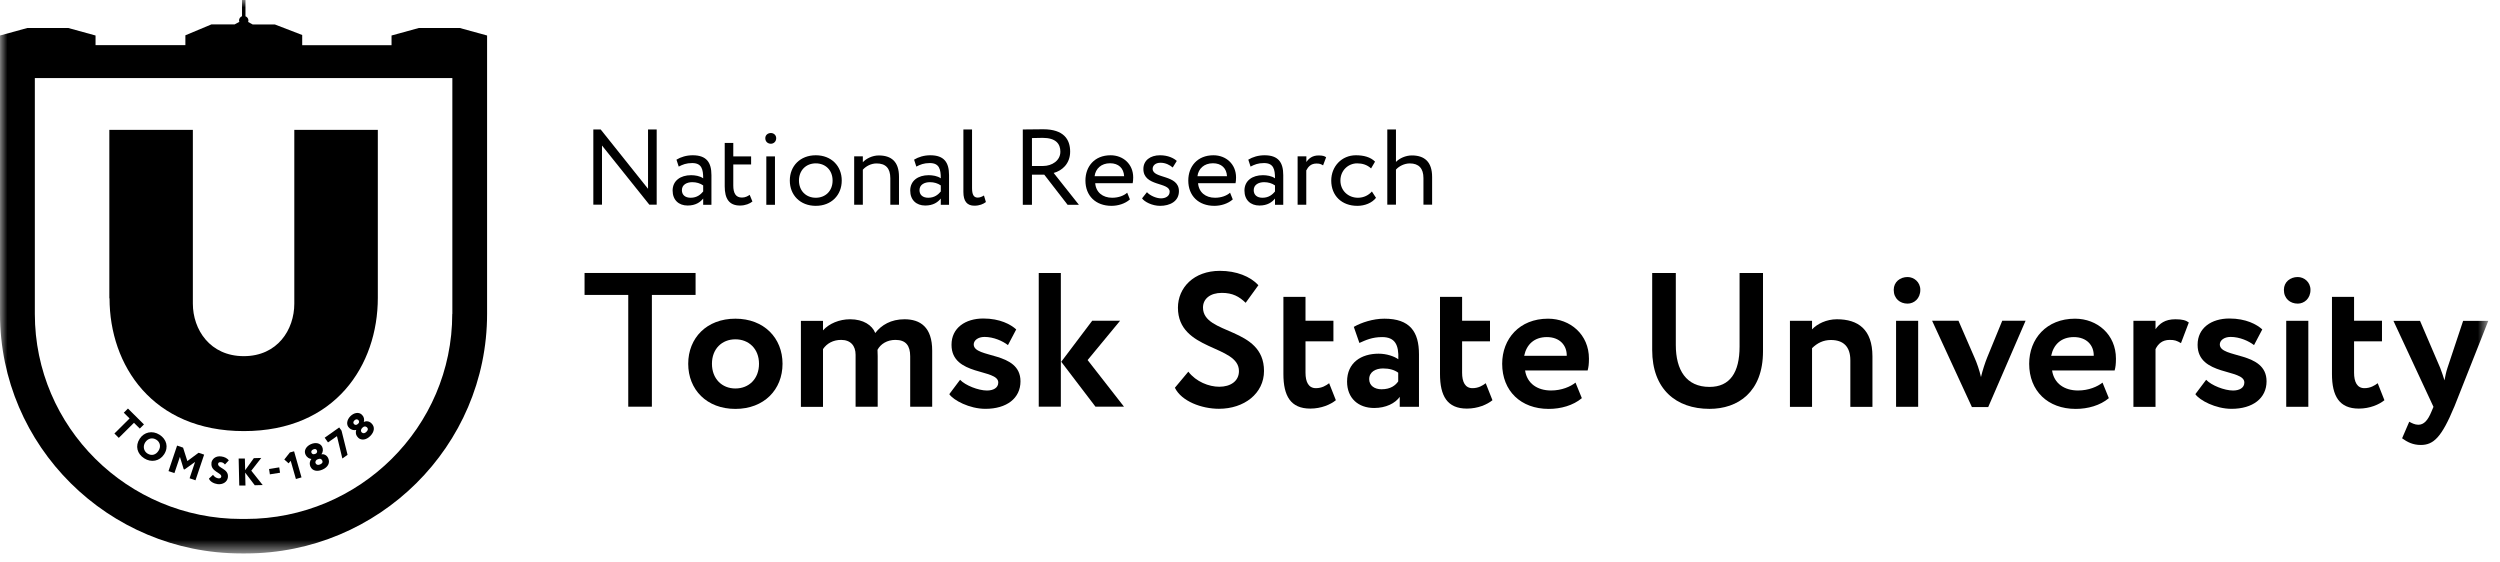 <?xml version="1.0" encoding="UTF-8"?> <svg xmlns="http://www.w3.org/2000/svg" width="169" height="38" viewBox="0 0 169 38" fill="none"> <mask id="mask0_1062_6454" style="mask-type:luminance" maskUnits="userSpaceOnUse" x="0" y="0" width="169" height="38"> <path d="M168.206 0H0V37.419H168.206V0Z" fill="white"></path> </mask> <g mask="url(#mask0_1062_6454)"> <path d="M39.516 18.453H47.021V19.937H44.067V27.492H42.47V19.937H39.516V18.453Z" fill="black"></path> <path d="M49.712 21.543C51.647 21.543 52.899 22.849 52.899 24.592C52.899 26.336 51.653 27.642 49.712 27.642C47.77 27.642 46.523 26.336 46.523 24.592C46.523 22.849 47.77 21.543 49.712 21.543ZM49.712 26.261C50.634 26.261 51.309 25.604 51.309 24.592C51.309 23.58 50.621 22.938 49.712 22.938C48.803 22.938 48.128 23.58 48.128 24.592C48.128 25.604 48.803 26.261 49.712 26.261Z" fill="black"></path> <path d="M63.023 27.496H61.529V24.084C61.529 23.36 61.233 22.977 60.531 22.977C59.973 22.977 59.532 23.25 59.319 23.647C59.319 23.736 59.332 23.941 59.332 24.071V27.496H57.838V23.982C57.838 23.373 57.501 22.977 56.861 22.977C56.33 22.977 55.897 23.209 55.635 23.599V27.503H54.141V21.691H55.635V22.334C56.048 21.869 56.743 21.582 57.467 21.582C58.362 21.582 58.961 21.985 59.167 22.512C59.581 21.972 60.234 21.582 61.143 21.582C62.211 21.582 63.016 22.115 63.016 23.701V27.496H63.023Z" fill="black"></path> <path d="M64.323 23.302C64.323 22.167 65.26 21.531 66.471 21.531C67.6 21.531 68.33 21.935 68.696 22.27L68.138 23.329C67.787 23.056 67.174 22.776 66.554 22.776C66.099 22.776 65.824 23.022 65.824 23.282C65.824 24.252 68.985 23.719 68.985 25.777C68.985 26.926 68.048 27.637 66.616 27.637C65.535 27.637 64.447 27.055 64.172 26.645L64.901 25.674C65.252 26.05 66.134 26.399 66.719 26.399C67.146 26.399 67.483 26.221 67.483 25.859C67.483 24.916 64.323 25.435 64.323 23.316V23.302Z" fill="black"></path> <path d="M70.219 18.453H71.713V27.492H70.219V18.453ZM73.523 24.34L75.982 27.492H74.054L71.74 24.456L73.834 21.68H75.72L73.523 24.34Z" fill="black"></path> <path d="M79.628 20.804C79.628 19.45 80.696 18.309 82.465 18.309C83.581 18.309 84.517 18.685 85.068 19.279L84.207 20.469C83.767 20.045 83.326 19.799 82.597 19.799C81.805 19.799 81.322 20.202 81.322 20.79C81.322 22.664 85.447 22.069 85.447 25.077C85.447 26.602 84.104 27.634 82.403 27.634C81.233 27.634 79.87 27.128 79.422 26.212L80.331 25.125C80.861 25.809 81.722 26.144 82.424 26.144C83.181 26.144 83.753 25.768 83.753 25.084C83.753 23.3 79.628 23.744 79.628 20.797V20.804Z" fill="black"></path> <path d="M86.758 20.066H88.252V21.68H90.139V23.075H88.252V25.194C88.252 25.823 88.459 26.24 88.954 26.24C89.361 26.24 89.643 26.062 89.85 25.905L90.304 27.054C89.953 27.341 89.326 27.621 88.576 27.621C87.247 27.621 86.758 26.767 86.758 25.283V20.066Z" fill="black"></path> <path d="M91.517 22.097C92.026 21.803 92.818 21.543 93.582 21.543C95.311 21.543 95.923 22.425 95.923 23.956V27.498H94.622V26.828C94.312 27.265 93.686 27.58 92.894 27.58C91.827 27.58 91.062 26.924 91.062 25.796C91.062 24.517 92.013 23.909 93.197 23.909C93.72 23.909 94.237 24.079 94.526 24.285C94.567 23.314 94.305 22.787 93.431 22.787C92.756 22.787 92.323 22.992 91.895 23.184L91.517 22.097ZM94.519 25.789V25.194C94.257 25.003 93.92 24.907 93.493 24.907C92.997 24.907 92.557 25.139 92.557 25.631C92.557 26.069 92.921 26.315 93.39 26.315C94.016 26.315 94.34 26.042 94.519 25.782V25.789Z" fill="black"></path> <path d="M97.344 20.066H98.838V21.68H100.724V23.075H98.838V25.194C98.838 25.823 99.044 26.24 99.54 26.24C99.947 26.24 100.229 26.062 100.435 25.905L100.89 27.054C100.539 27.341 99.912 27.621 99.162 27.621C97.833 27.621 97.344 26.767 97.344 25.283V20.066Z" fill="black"></path> <path d="M106.931 26.917C106.346 27.409 105.513 27.642 104.693 27.642C102.807 27.642 101.547 26.425 101.547 24.592C101.547 22.904 102.717 21.543 104.645 21.543C106.153 21.543 107.413 22.616 107.413 24.244C107.413 24.606 107.386 24.825 107.324 25.044H103.096C103.227 25.925 103.929 26.397 104.852 26.397C105.568 26.397 106.167 26.137 106.504 25.864L106.931 26.91V26.917ZM103.041 24.052H105.912C105.926 23.341 105.43 22.787 104.57 22.787C103.709 22.787 103.192 23.293 103.034 24.052H103.041Z" fill="black"></path> <path d="M119.179 23.749C119.179 26.511 117.478 27.639 115.564 27.639C113.298 27.639 111.688 26.306 111.688 23.66V18.457H113.285V23.325C113.285 25.014 113.987 26.155 115.564 26.155C116.941 26.155 117.595 25.185 117.595 23.427V18.457H119.179V23.749Z" fill="black"></path> <path d="M121 21.685H122.494V22.266C122.845 21.89 123.472 21.582 124.174 21.582C125.606 21.582 126.577 22.266 126.577 24.091V27.503H125.083V24.351C125.083 23.421 124.601 22.984 123.768 22.984C123.258 22.984 122.845 23.189 122.494 23.537V27.503H121V21.691V21.685Z" fill="black"></path> <path d="M128.952 18.727C129.379 18.727 129.813 19.062 129.813 19.595C129.813 20.19 129.386 20.525 128.952 20.525C128.443 20.525 128.016 20.19 128.016 19.595C128.016 19.062 128.443 18.727 128.952 18.727ZM128.174 21.687H129.668V27.498H128.174V21.687Z" fill="black"></path> <path d="M134.41 27.518H133.301L130.609 21.68H132.392L133.473 24.168C133.632 24.517 133.811 25.037 133.914 25.488C134.018 25.05 134.19 24.517 134.341 24.148L135.353 21.68H136.93L134.403 27.518H134.41Z" fill="black"></path> <path d="M142.556 26.917C141.971 27.409 141.138 27.642 140.318 27.642C138.432 27.642 137.172 26.425 137.172 24.592C137.172 22.904 138.342 21.543 140.27 21.543C141.778 21.543 143.038 22.616 143.038 24.244C143.038 24.606 143.011 24.825 142.949 25.044H138.721C138.852 25.925 139.554 26.397 140.477 26.397C141.193 26.397 141.792 26.137 142.13 25.864L142.556 26.91V26.917ZM138.666 24.052H141.537C141.551 23.341 141.055 22.787 140.195 22.787C139.334 22.787 138.817 23.293 138.659 24.052H138.666Z" fill="black"></path> <path d="M144.219 21.685H145.713V22.252C145.988 21.876 146.346 21.582 147.055 21.582C147.538 21.582 147.772 21.657 147.964 21.801L147.434 23.196C147.145 23.025 146.993 22.977 146.677 22.977C146.154 22.977 145.885 23.257 145.713 23.599V27.503H144.219V21.691V21.685Z" fill="black"></path> <path d="M148.558 23.302C148.558 22.167 149.494 21.531 150.706 21.531C151.835 21.531 152.565 21.935 152.93 22.27L152.372 23.329C152.021 23.056 151.409 22.776 150.789 22.776C150.334 22.776 150.059 23.022 150.059 23.282C150.059 24.252 153.219 23.719 153.219 25.777C153.219 26.926 152.283 27.637 150.851 27.637C149.77 27.637 148.682 27.055 148.406 26.645L149.136 25.674C149.487 26.05 150.369 26.399 150.954 26.399C151.381 26.399 151.718 26.221 151.718 25.859C151.718 24.916 148.558 25.435 148.558 23.316V23.302Z" fill="black"></path> <path d="M155.327 18.727C155.754 18.727 156.188 19.062 156.188 19.595C156.188 20.19 155.761 20.525 155.327 20.525C154.818 20.525 154.391 20.19 154.391 19.595C154.391 19.062 154.818 18.727 155.327 18.727ZM154.549 21.687H156.043V27.498H154.549V21.687Z" fill="black"></path> <path d="M157.641 20.066H159.135V21.68H161.022V23.075H159.135V25.194C159.135 25.823 159.341 26.24 159.837 26.24C160.237 26.24 160.526 26.062 160.733 25.905L161.187 27.054C160.836 27.341 160.209 27.621 159.458 27.621C158.13 27.621 157.641 26.767 157.641 25.283V20.066Z" fill="black"></path> <path d="M165.908 27.496C165.047 29.575 164.503 30.08 163.642 30.08C163.105 30.08 162.72 29.875 162.382 29.629L162.865 28.508C163.023 28.597 163.243 28.713 163.477 28.713C163.856 28.713 164.125 28.419 164.372 27.811L164.503 27.503L161.797 21.691H163.594L164.958 24.871C165.075 25.158 165.151 25.424 165.247 25.712C165.302 25.438 165.35 25.158 165.453 24.857L166.507 21.691H168.208L165.908 27.503V27.496Z" fill="black"></path> <path d="M43.896 13.837L40.695 9.837V13.837H40.109V8.75H40.605L43.807 12.763V8.75H44.392V13.837H43.896Z" fill="black"></path> <path d="M45.724 10.797C46.02 10.612 46.412 10.496 46.826 10.496C47.762 10.496 48.093 10.982 48.093 11.836V13.846H47.535V13.422C47.335 13.668 47.025 13.894 46.481 13.894C45.882 13.894 45.469 13.518 45.469 12.882C45.469 12.212 46.006 11.843 46.715 11.843C46.97 11.843 47.314 11.891 47.535 12.055C47.535 11.446 47.438 11.023 46.791 11.023C46.392 11.023 46.144 11.125 45.882 11.262L45.73 10.797H45.724ZM47.535 12.951V12.534C47.328 12.39 47.08 12.315 46.798 12.315C46.447 12.315 46.096 12.472 46.096 12.855C46.096 13.169 46.309 13.368 46.688 13.368C47.122 13.368 47.369 13.142 47.535 12.944V12.951Z" fill="black"></path> <path d="M48.984 9.663H49.57V10.572H50.775V11.119H49.57V12.541C49.57 13.054 49.735 13.355 50.155 13.355C50.382 13.355 50.554 13.259 50.678 13.171L50.864 13.622C50.692 13.765 50.389 13.895 50.024 13.895C49.287 13.895 48.991 13.43 48.991 12.596V9.656L48.984 9.663Z" fill="black"></path> <path d="M52.113 8.992C52.299 8.992 52.471 9.129 52.471 9.341C52.471 9.58 52.292 9.717 52.113 9.717C51.907 9.717 51.734 9.58 51.734 9.341C51.734 9.129 51.907 8.992 52.113 8.992ZM51.803 10.572H52.388V13.846H51.803V10.572Z" fill="black"></path> <path d="M55.147 10.496C56.2 10.496 56.902 11.221 56.902 12.205C56.902 13.19 56.2 13.915 55.147 13.915C54.093 13.915 53.391 13.19 53.391 12.205C53.391 11.221 54.093 10.496 55.147 10.496ZM55.147 13.368C55.808 13.368 56.283 12.903 56.283 12.205C56.283 11.508 55.808 11.043 55.147 11.043C54.486 11.043 54.01 11.515 54.01 12.205C54.01 12.896 54.486 13.368 55.147 13.368Z" fill="black"></path> <path d="M57.742 10.569H58.328V10.966C58.554 10.72 58.975 10.508 59.401 10.508C60.255 10.508 60.772 10.925 60.772 11.95V13.838H60.186V12.053C60.186 11.369 59.87 11.048 59.257 11.048C58.885 11.048 58.541 11.233 58.328 11.472V13.838H57.742V10.562V10.569Z" fill="black"></path> <path d="M61.786 10.797C62.082 10.612 62.474 10.496 62.888 10.496C63.824 10.496 64.155 10.982 64.155 11.836V13.846H63.597V13.422C63.398 13.668 63.087 13.894 62.544 13.894C61.944 13.894 61.531 13.518 61.531 12.882C61.531 12.212 62.069 11.843 62.778 11.843C63.032 11.843 63.377 11.891 63.597 12.055C63.597 11.446 63.501 11.023 62.853 11.023C62.454 11.023 62.206 11.125 61.944 11.262L61.793 10.797H61.786ZM63.597 12.951V12.534C63.391 12.39 63.142 12.315 62.861 12.315C62.509 12.315 62.158 12.472 62.158 12.855C62.158 13.169 62.371 13.368 62.75 13.368C63.184 13.368 63.432 13.142 63.597 12.944V12.951Z" fill="black"></path> <path d="M65.125 8.75H65.71V12.709C65.71 13.153 65.821 13.358 66.096 13.358C66.254 13.358 66.406 13.283 66.516 13.215L66.647 13.659C66.468 13.796 66.213 13.905 65.868 13.905C65.373 13.905 65.125 13.604 65.125 12.975V8.757V8.75Z" fill="black"></path> <path d="M69.141 13.839V8.752C69.423 8.752 70.373 8.738 70.518 8.738C71.915 8.738 72.342 9.429 72.342 10.249C72.342 11.07 71.791 11.541 71.227 11.692L72.934 13.845H72.17L70.593 11.808H69.76V13.845H69.141V13.839ZM69.76 9.333V11.22H70.518C71.11 11.22 71.681 10.858 71.681 10.256C71.681 9.73 71.385 9.319 70.484 9.319C70.325 9.319 70.008 9.326 69.767 9.333H69.76Z" fill="black"></path> <path d="M76.377 13.484C76.053 13.771 75.578 13.915 75.138 13.915C74.071 13.915 73.375 13.238 73.375 12.205C73.375 11.255 73.988 10.496 75.076 10.496C75.923 10.496 76.604 11.091 76.604 11.993C76.604 12.151 76.59 12.28 76.57 12.383H74.036C74.084 12.998 74.539 13.368 75.186 13.368C75.613 13.368 75.985 13.224 76.198 13.026L76.384 13.484H76.377ZM73.995 11.911H75.991C75.964 11.371 75.613 11.036 75.041 11.036C74.442 11.036 74.056 11.405 73.995 11.911Z" fill="black"></path> <path d="M77.293 11.419C77.293 10.845 77.761 10.496 78.415 10.496C78.959 10.496 79.351 10.694 79.551 10.879L79.275 11.323C79.076 11.152 78.794 11.002 78.449 11.002C78.105 11.002 77.919 11.193 77.919 11.412C77.919 12.103 79.696 11.775 79.696 12.923C79.696 13.614 79.083 13.915 78.422 13.915C77.885 13.915 77.361 13.641 77.203 13.409L77.534 12.992C77.726 13.21 78.153 13.409 78.484 13.409C78.794 13.409 79.069 13.258 79.069 12.957C79.069 12.294 77.293 12.622 77.293 11.426V11.419Z" fill="black"></path> <path d="M83.331 13.484C83.007 13.771 82.531 13.915 82.091 13.915C81.024 13.915 80.328 13.238 80.328 12.205C80.328 11.255 80.941 10.496 82.029 10.496C82.876 10.496 83.557 11.091 83.557 11.993C83.557 12.151 83.544 12.28 83.523 12.383H80.989C81.037 12.998 81.492 13.368 82.139 13.368C82.566 13.368 82.938 13.224 83.152 13.026L83.337 13.484H83.331ZM80.948 11.911H82.945C82.918 11.371 82.566 11.036 81.995 11.036C81.396 11.036 81.01 11.405 80.948 11.911Z" fill="black"></path> <path d="M84.379 10.797C84.675 10.612 85.068 10.496 85.481 10.496C86.418 10.496 86.748 10.982 86.748 11.836V13.846H86.19V13.422C85.991 13.668 85.681 13.894 85.137 13.894C84.538 13.894 84.125 13.518 84.125 12.882C84.125 12.212 84.662 11.843 85.371 11.843C85.626 11.843 85.97 11.891 86.19 12.055C86.19 11.446 86.094 11.023 85.447 11.023C85.047 11.023 84.8 11.125 84.538 11.262L84.386 10.797H84.379ZM86.19 12.951V12.534C85.984 12.39 85.736 12.315 85.454 12.315C85.103 12.315 84.751 12.472 84.751 12.855C84.751 13.169 84.965 13.368 85.343 13.368C85.777 13.368 86.025 13.142 86.19 12.944V12.951Z" fill="black"></path> <path d="M87.725 10.569H88.311V10.952C88.476 10.706 88.724 10.508 89.137 10.508C89.405 10.508 89.537 10.549 89.646 10.631L89.44 11.178C89.282 11.082 89.192 11.055 88.992 11.055C88.614 11.055 88.428 11.28 88.304 11.52V13.838H87.719V10.562L87.725 10.569Z" fill="black"></path> <path d="M93.022 13.368C92.746 13.723 92.258 13.915 91.755 13.915C90.709 13.915 89.992 13.238 89.992 12.205C89.992 11.255 90.695 10.496 91.659 10.496C92.189 10.496 92.65 10.619 92.953 10.927L92.685 11.385C92.409 11.132 92.086 11.043 91.741 11.043C91.149 11.043 90.612 11.515 90.612 12.205C90.612 12.896 91.149 13.368 91.796 13.368C92.189 13.368 92.519 13.197 92.74 12.944L93.015 13.368H93.022Z" fill="black"></path> <path d="M93.781 8.75H94.367V10.945C94.607 10.698 95.027 10.507 95.44 10.507C96.294 10.507 96.811 10.938 96.811 11.963V13.837H96.225V12.039C96.225 11.382 95.909 11.047 95.303 11.047C94.938 11.047 94.573 11.232 94.367 11.464V13.837H93.781V8.75Z" fill="black"></path> <path d="M7.391 20.165V8.781H13.037V20.527C13.037 22.277 14.194 24.076 16.48 24.076C18.766 24.076 19.895 22.277 19.895 20.527V8.781H25.541V20.137C25.541 24.677 22.677 29.142 16.486 29.142C10.296 29.142 7.405 24.677 7.405 20.172" fill="black"></path> <path d="M31.075 1.894H28.307L26.468 2.4V3.056H20.429V2.366L18.584 1.655H17.083L16.773 1.484C16.773 1.484 16.794 1.422 16.794 1.388C16.794 1.258 16.712 1.142 16.594 1.101V0H16.36V1.094C16.243 1.142 16.16 1.251 16.16 1.381C16.16 1.415 16.167 1.449 16.181 1.477L15.864 1.648H14.294L12.532 2.386V3.049H6.459V2.4L4.621 1.894H1.839L0 2.4V21.222C0 30.151 7.312 37.412 16.312 37.412H16.615C25.608 37.412 32.927 30.151 32.927 21.222V3.391V2.4L31.088 1.894H31.075ZM30.572 21.222C30.572 28.866 24.313 35.081 16.615 35.081H16.312C8.614 35.081 2.355 28.866 2.355 21.222V5.278H30.579V21.222H30.572Z" fill="black"></path> <path d="M8.65 27.617L9.731 28.691L9.449 28.971L9.056 28.581L8.03 29.6L7.734 29.306L8.76 28.287L8.368 27.898L8.65 27.617Z" fill="black"></path> <path d="M10.788 29.39C11.256 29.691 11.415 30.224 11.091 30.716C10.788 31.181 10.216 31.284 9.748 30.983C9.273 30.682 9.122 30.149 9.445 29.656C9.735 29.212 10.292 29.075 10.788 29.39ZM9.962 30.655C10.258 30.846 10.547 30.737 10.712 30.477C10.898 30.197 10.822 29.882 10.568 29.725C10.313 29.561 10.003 29.622 9.817 29.903C9.645 30.169 9.714 30.497 9.962 30.655Z" fill="black"></path> <path d="M11.976 30.123L12.376 30.26L12.665 31.169L13.422 30.608L13.8 30.732L13.215 32.468L12.816 32.331L13.188 31.224L12.472 31.737L12.417 31.716L12.162 30.882L11.79 31.983L11.391 31.846L11.976 30.109V30.123Z" fill="black"></path> <path d="M14.29 31.305C14.324 31.025 14.579 30.806 14.951 30.854C15.185 30.882 15.364 30.984 15.467 31.121L15.206 31.401C15.137 31.319 15.082 31.264 14.944 31.244C14.827 31.23 14.751 31.271 14.745 31.353C14.703 31.654 15.481 31.675 15.405 32.27C15.364 32.584 15.062 32.769 14.71 32.728C14.462 32.693 14.194 32.557 14.125 32.352L14.4 32.099C14.49 32.242 14.641 32.324 14.765 32.338C14.875 32.352 14.944 32.304 14.958 32.222C14.992 31.948 14.221 31.887 14.297 31.299L14.29 31.305Z" fill="black"></path> <path d="M16.133 30.998H16.553L16.573 31.784L17.159 30.971L17.661 30.957L16.987 31.819L17.758 32.789L17.221 32.803L16.573 31.948L16.594 32.824H16.174L16.133 30.998Z" fill="black"></path> <path d="M18.188 31.703L18.876 31.594L18.931 31.956L18.243 32.066L18.188 31.703Z" fill="black"></path> <path d="M19.604 30.583L19.88 30.508L20.382 32.272L20.003 32.381L19.652 31.151L19.508 31.321L19.219 31.062L19.604 30.576V30.583Z" fill="black"></path> <path d="M20.995 31.567C20.892 31.341 20.947 31.15 21.05 31.027C20.912 31.013 20.747 30.931 20.651 30.726C20.527 30.466 20.692 30.172 21.009 30.029C21.325 29.885 21.656 29.947 21.78 30.207C21.855 30.371 21.842 30.569 21.725 30.706C21.89 30.685 22.09 30.76 22.186 30.972C22.331 31.287 22.166 31.581 21.814 31.738C21.463 31.902 21.126 31.841 20.995 31.56V31.567ZM21.333 30.678C21.442 30.624 21.456 30.521 21.422 30.446C21.381 30.35 21.291 30.33 21.167 30.384C21.043 30.439 21.023 30.535 21.057 30.61C21.091 30.685 21.181 30.74 21.298 30.685L21.333 30.672V30.678ZM21.47 31.047C21.36 31.095 21.284 31.205 21.339 31.321C21.381 31.41 21.484 31.465 21.642 31.396C21.821 31.314 21.828 31.212 21.78 31.123C21.725 31.006 21.608 30.986 21.498 31.041L21.47 31.054V31.047Z" fill="black"></path> <path d="M21.945 29.592L22.93 28.895L23.088 29.113L23.495 30.747L23.143 30.994L22.779 29.483L22.173 29.906L21.945 29.585V29.592Z" fill="black"></path> <path d="M24.219 29.59C24.04 29.419 24.026 29.22 24.081 29.063C23.95 29.097 23.764 29.084 23.599 28.919C23.392 28.721 23.44 28.386 23.681 28.14C23.923 27.894 24.26 27.832 24.466 28.038C24.597 28.161 24.652 28.352 24.59 28.53C24.735 28.448 24.948 28.455 25.113 28.619C25.362 28.858 25.306 29.193 25.038 29.466C24.769 29.74 24.432 29.801 24.204 29.583L24.219 29.59ZM24.219 28.639C24.308 28.55 24.28 28.448 24.219 28.393C24.143 28.325 24.053 28.331 23.957 28.42C23.86 28.516 23.874 28.612 23.936 28.673C23.991 28.728 24.094 28.755 24.191 28.66L24.211 28.632L24.219 28.639ZM24.48 28.933C24.398 29.015 24.363 29.145 24.459 29.234C24.535 29.302 24.645 29.316 24.769 29.193C24.907 29.049 24.879 28.954 24.804 28.885C24.707 28.796 24.597 28.817 24.508 28.906L24.487 28.926L24.48 28.933Z" fill="black"></path> </g> </svg> 